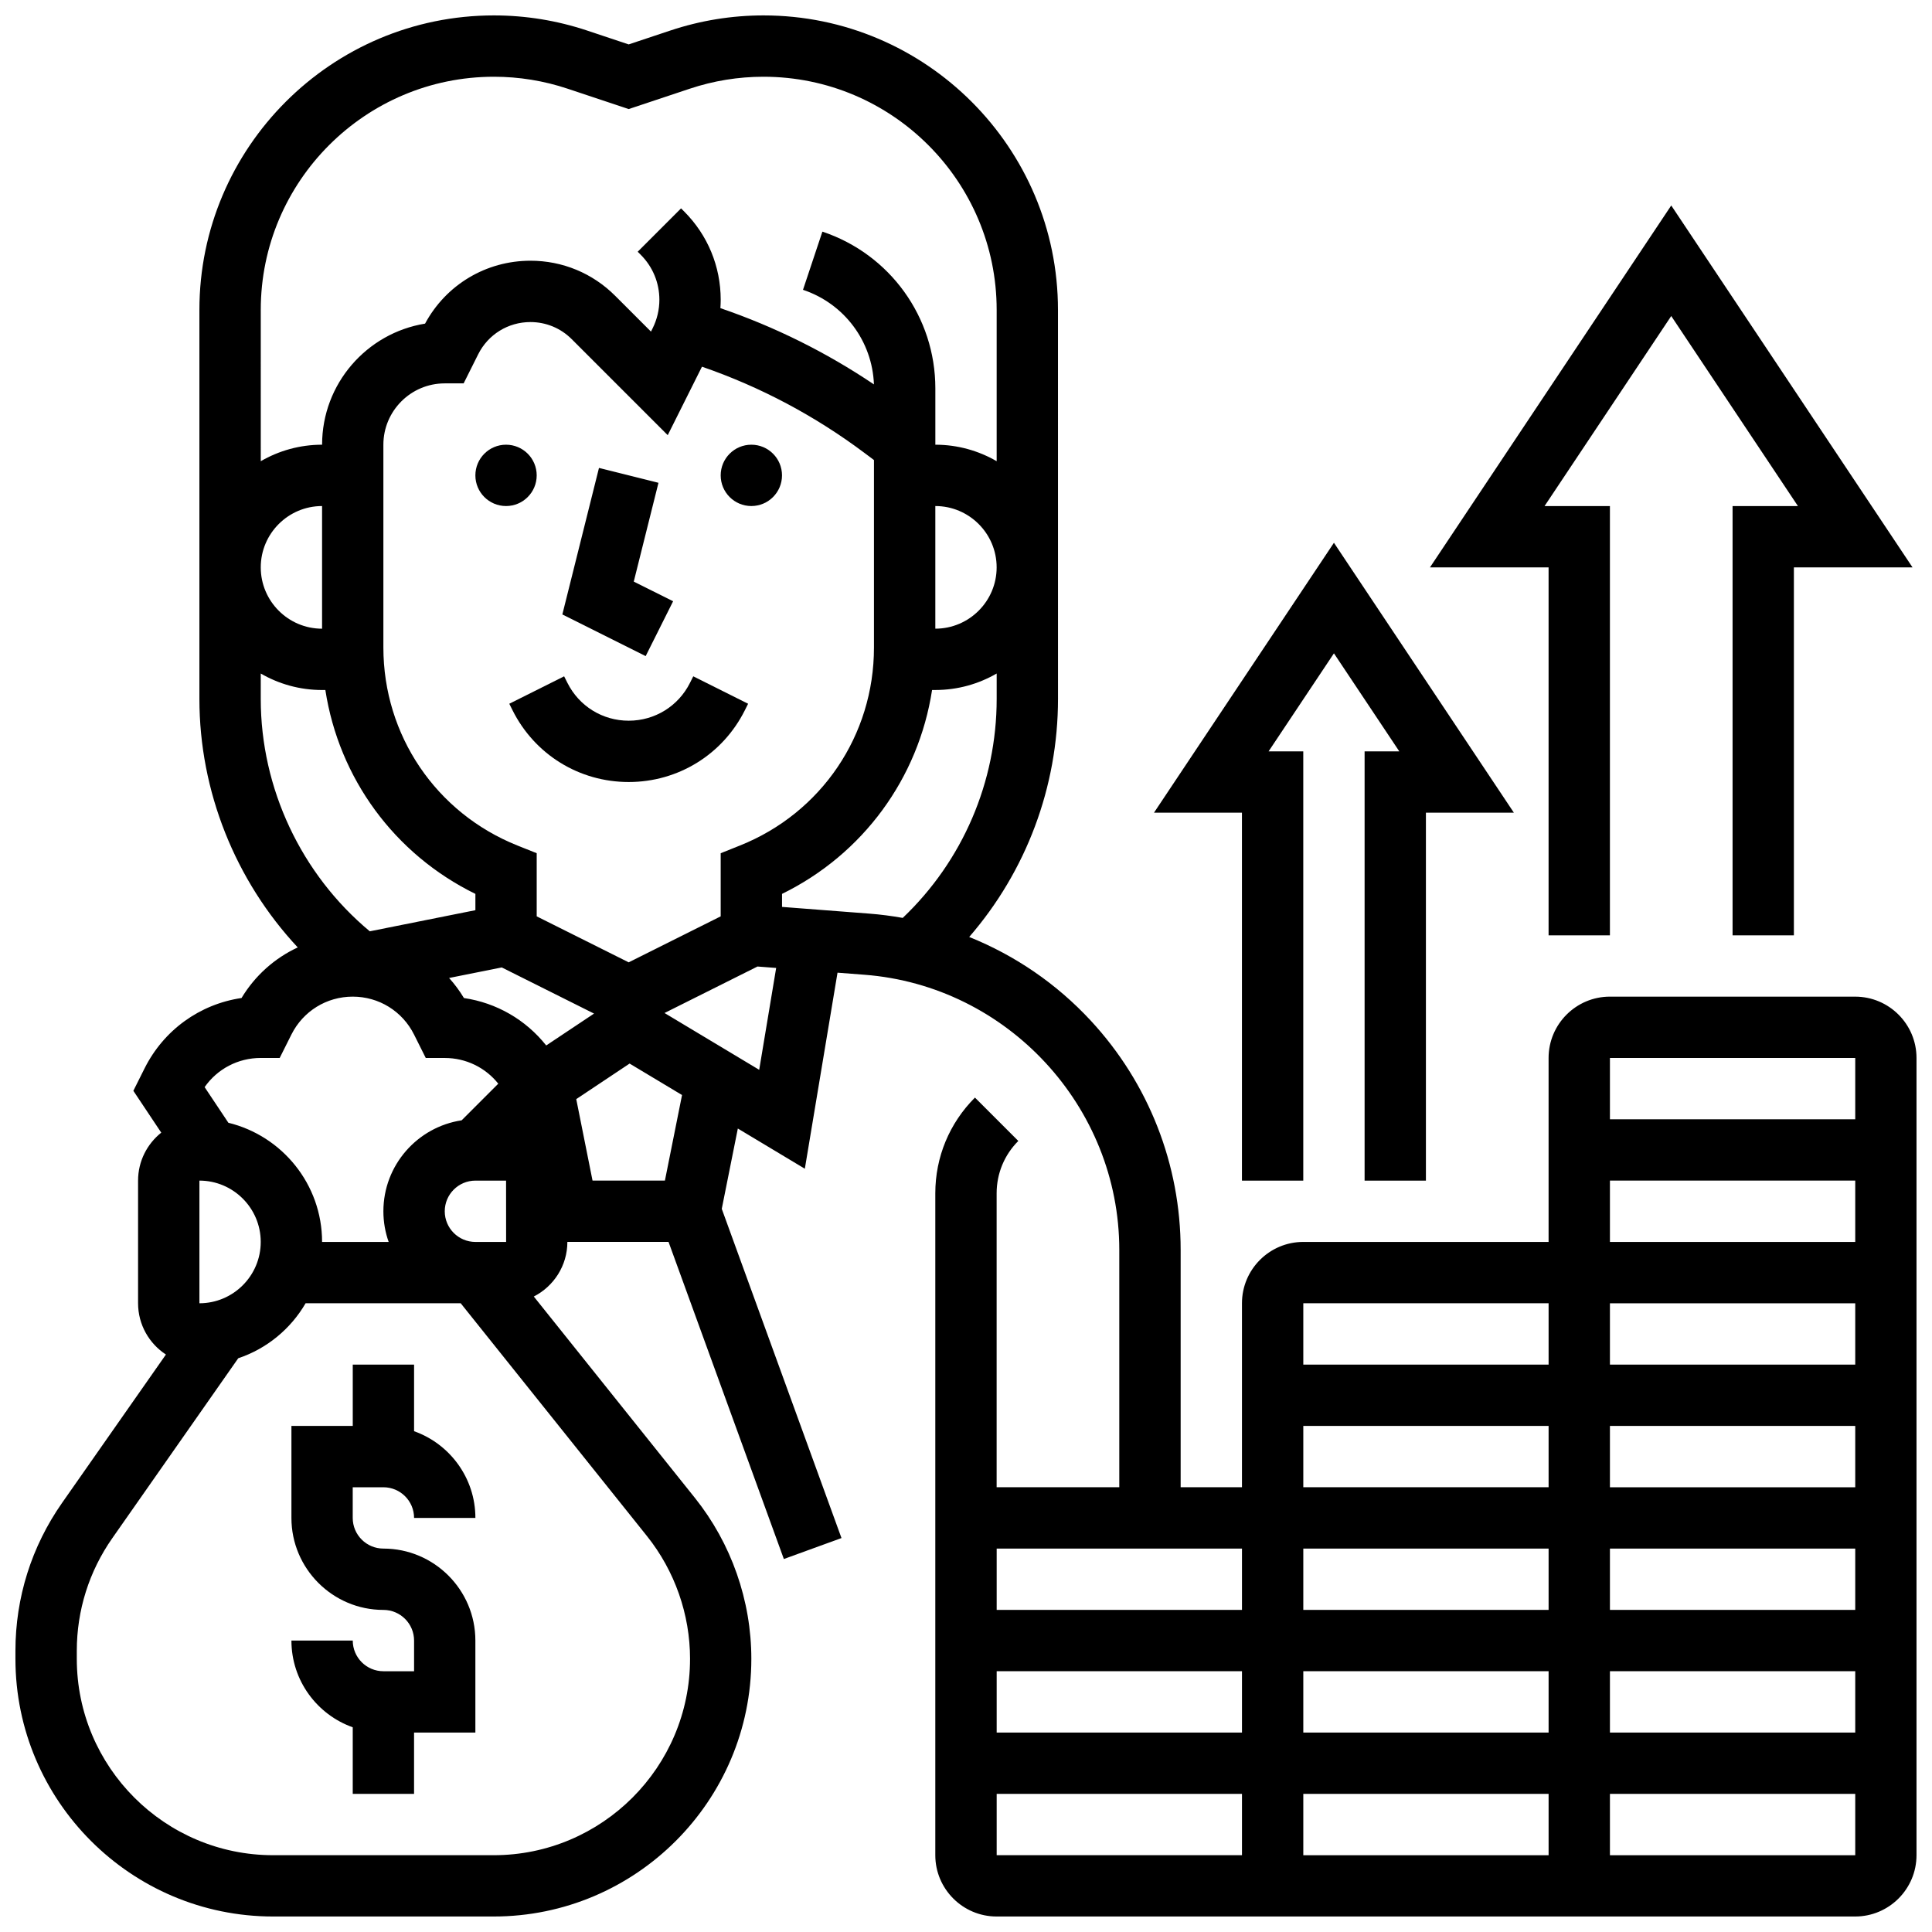 <?xml version="1.0" encoding="UTF-8"?>
<!-- Uploaded to: SVG Repo, www.svgrepo.com, Generator: SVG Repo Mixer Tools -->
<svg width="800px" height="800px" version="1.1" viewBox="144 144 512 512" xmlns="http://www.w3.org/2000/svg">
 <defs>
  <clipPath id="a">
   <path d="m148.09 148.09h503.81v503.81h-503.81z"/>
  </clipPath>
 </defs>
 <path d="m245.61 538.14c4.481 0 8.125 3.644 8.125 8.125h16.25c0-10.594-6.793-19.625-16.25-22.98v-17.648h-16.25v16.25h-16.254v24.379c0 13.441 10.938 24.379 24.379 24.379 4.481 0 8.125 3.644 8.125 8.125v8.125h-8.125c-4.481 0-8.125-3.644-8.125-8.125h-16.254c0 10.594 6.793 19.625 16.25 22.98v17.648h16.25v-16.25h16.25v-24.379c0-13.441-10.938-24.379-24.379-24.379-4.481 0-8.125-3.644-8.125-8.125v-8.125z"/>
 <path d="m286.23 269.98c0 4.488-3.637 8.125-8.125 8.125s-8.125-3.637-8.125-8.125 3.637-8.129 8.125-8.129 8.125 3.641 8.125 8.129"/>
 <path d="m351.24 269.98c0 4.488-3.637 8.125-8.125 8.125-4.488 0-8.125-3.637-8.125-8.125s3.637-8.129 8.125-8.129c4.488 0 8.125 3.641 8.125 8.129"/>
 <path d="m326.86 324.95c-3.098 6.195-9.324 10.043-16.25 10.043s-13.152-3.848-16.25-10.047l-0.859-1.715-14.535 7.269 0.855 1.715c5.867 11.738 17.664 19.027 30.789 19.027 13.121 0 24.918-7.293 30.789-19.027l0.859-1.715-14.535-7.269z"/>
 <path d="m322.38 303.34-10.426-5.211 6.547-26.18-15.766-3.941-9.707 38.828 22.082 11.039z"/>
 <g clip-path="url(#a)">
  <path d="m635.65 408.12h-65.008c-8.961 0-16.25 7.293-16.25 16.25v48.754h-65.008c-8.961 0-16.25 7.293-16.25 16.25v48.754h-16.25v-62.891c0-22.59-8.453-44.156-23.801-60.734-9.078-9.805-20.098-17.316-32.238-22.191 15.086-17.395 23.535-39.734 23.535-63.086l-0.008-103.1c0-43.031-35.008-78.039-78.039-78.039-8.402 0-16.707 1.348-24.68 4.004l-11.047 3.68-11.047-3.684c-7.969-2.652-16.27-4-24.672-4-43.031 0-78.043 35.008-78.043 78.039v103.1c0 24.5 9.531 48.148 26.059 65.852-6.102 2.84-11.309 7.449-14.895 13.406-11.027 1.621-20.602 8.461-25.699 18.656l-2.969 5.934 7.394 11.09c-3.738 2.981-6.144 7.562-6.144 12.703v32.504c0 5.688 2.941 10.691 7.379 13.598l-27.539 39.34c-8.07 11.543-12.34 25.082-12.34 39.164v2.141c0 37.648 30.633 68.281 68.285 68.281h58.453c37.652 0 68.285-30.633 68.285-68.285 0-15.445-5.312-30.594-14.961-42.656l-42.688-53.359c5.269-2.691 8.895-8.16 8.895-14.473h26.812l30.559 84.035 15.273-5.555-31.727-87.246 4.258-21.285 17.758 10.656 8.66-51.957 7.148 0.551c37.863 2.914 67.523 34.941 67.523 72.918v62.891h-32.504v-77.895c0-5.238 2.039-10.168 5.746-13.871l-11.492-11.492c-6.773 6.773-10.508 15.781-10.508 25.363v175.41c0 8.961 7.293 16.25 16.25 16.25h227.53c8.961 0 16.25-7.293 16.25-16.25v-211.27c0.004-8.961-7.285-16.25-16.246-16.25zm-295.55-40.051-5.109 2.043v16.73l-24.379 12.188-24.379-12.188v-16.73l-5.109-2.043c-21.578-8.633-35.523-29.227-35.523-52.469v-53.75c0-8.961 7.293-16.25 16.25-16.25h5.019l3.844-7.688c2.641-5.281 7.949-8.562 13.855-8.562 4.137 0 8.027 1.609 10.953 4.539l25.434 25.434 9.074-18.145c15.488 5.348 29.973 13.031 43.133 22.902l2.449 1.836v49.688c0.012 23.242-13.934 43.836-35.512 52.465zm-51.348 52.988c-5.402-6.797-13.148-11.297-21.801-12.566-1.152-1.914-2.473-3.691-3.938-5.316l13.961-2.793 24.453 12.227zm103.12-142.95c8.961 0 16.25 7.293 16.25 16.25 0 8.961-7.293 16.25-16.25 16.25zm-116.98-113.77c6.652 0 13.227 1.066 19.539 3.172l16.184 5.394 16.184-5.394c6.312-2.106 12.887-3.172 19.539-3.172 34.07 0 61.789 27.719 61.789 61.789v40.098c-4.785-2.773-10.332-4.371-16.25-4.371v-14.934c0-18.875-12.031-35.562-29.934-41.531l-5.141 15.418c10.926 3.641 18.371 13.633 18.801 25.066-12.637-8.504-26.273-15.27-40.691-20.207 0.051-0.738 0.082-1.48 0.082-2.219 0-8.848-3.445-17.16-9.699-23.418l-0.805-0.805-11.492 11.492 0.805 0.805c3.184 3.184 4.941 7.422 4.941 11.926 0 2.606-0.617 5.215-1.781 7.543l-0.445 0.891-9.488-9.488c-5.996-5.996-13.969-9.297-22.445-9.297-11.77 0-22.387 6.363-27.938 16.672-15.453 2.5-27.289 15.938-27.289 32.086-5.918 0-11.465 1.598-16.25 4.371l-0.004-40.098c0-34.07 27.719-61.789 61.789-61.789zm-61.789 130.02c0-8.961 7.293-16.25 16.25-16.25v32.504c-8.961 0-16.25-7.293-16.25-16.254zm0 28.133c4.785 2.773 10.332 4.371 16.25 4.371h0.871c3.602 23.371 18.285 43.508 39.762 54.031v4.316l-27.988 5.598c-18.152-15.109-28.895-37.859-28.895-61.574zm0 101.88h5.019l3.106-6.207c3.098-6.195 9.324-10.043 16.25-10.043 6.926 0 13.152 3.848 16.25 10.047l3.106 6.207h5.019c5.629 0 10.793 2.539 14.195 6.816l-9.707 9.707c-11.723 1.762-20.738 11.898-20.738 24.105 0 2.848 0.496 5.582 1.398 8.125h-17.645c0-15.281-10.602-28.121-24.832-31.582l-6.297-9.445c3.367-4.824 8.855-7.731 14.875-7.731zm-16.254 65.008v-32.504c8.961 0 16.25 7.293 16.25 16.25 0.004 8.965-7.289 16.254-16.25 16.254zm130.02 94.238c0 28.691-23.34 52.031-52.031 52.031h-58.453c-28.691 0-52.031-23.34-52.031-52.031v-2.141c0-10.73 3.254-21.047 9.406-29.84l33.379-47.684c7.57-2.531 13.906-7.777 17.852-14.578h41.098l49.387 61.73c7.348 9.195 11.395 20.742 11.395 32.512zm-56.879-110.49c-4.481 0-8.125-3.644-8.125-8.125 0-4.481 3.644-8.125 8.125-8.125h8.125l0.012 16.25h-0.012zm50.219-16.254h-19.18l-4.316-21.594 14.137-9.422 13.898 8.34zm24.988-29.359-25.09-15.055 24.637-12.32 4.949 0.379zm6.051-43.172v-3.453c21.477-10.523 36.16-30.66 39.762-54.031h0.871c5.918 0 11.465-1.598 16.25-4.371v6.742c0 22.016-9.031 42.945-24.898 58.027-2.926-0.52-5.883-0.91-8.875-1.137zm284.41 40.027v16.25h-65.008v-16.25zm-65.008 32.504h65.008v16.25h-65.008zm-162.52 130.02h65.008v16.25h-65.008zm81.258 0h65.008v16.25h-65.008zm65.008-16.25h-65.008v-16.25h65.008zm16.254 16.25h65.008v16.25h-65.008zm0-16.25v-16.25h65.008v16.25zm0-32.504v-16.25h65.008v16.25zm0-32.504v-16.25h65.008v16.25zm-16.254-16.254v16.25h-65.008v-16.25zm-65.008 32.504h65.008v16.25h-65.008zm-16.25 48.758h-65.008v-16.25h65.008zm-65.008 48.754h65.008v16.25h-65.008zm81.258 16.254v-16.25h65.008v16.25zm81.262 0v-16.25h65.008v16.25z"/>
 </g>
 <path d="m554.39 391.87h16.254v-113.76h-17.32l33.57-50.359 33.574 50.359h-17.32v113.76h16.25v-97.512h31.438l-63.941-95.906-63.938 95.906h31.434z"/>
 <path d="m473.13 456.88h16.25v-113.76h-9.191l17.32-25.98 17.32 25.98h-9.195v113.76h16.25v-97.512h23.309l-47.684-71.527-47.688 71.527h23.309z"/>
</svg>